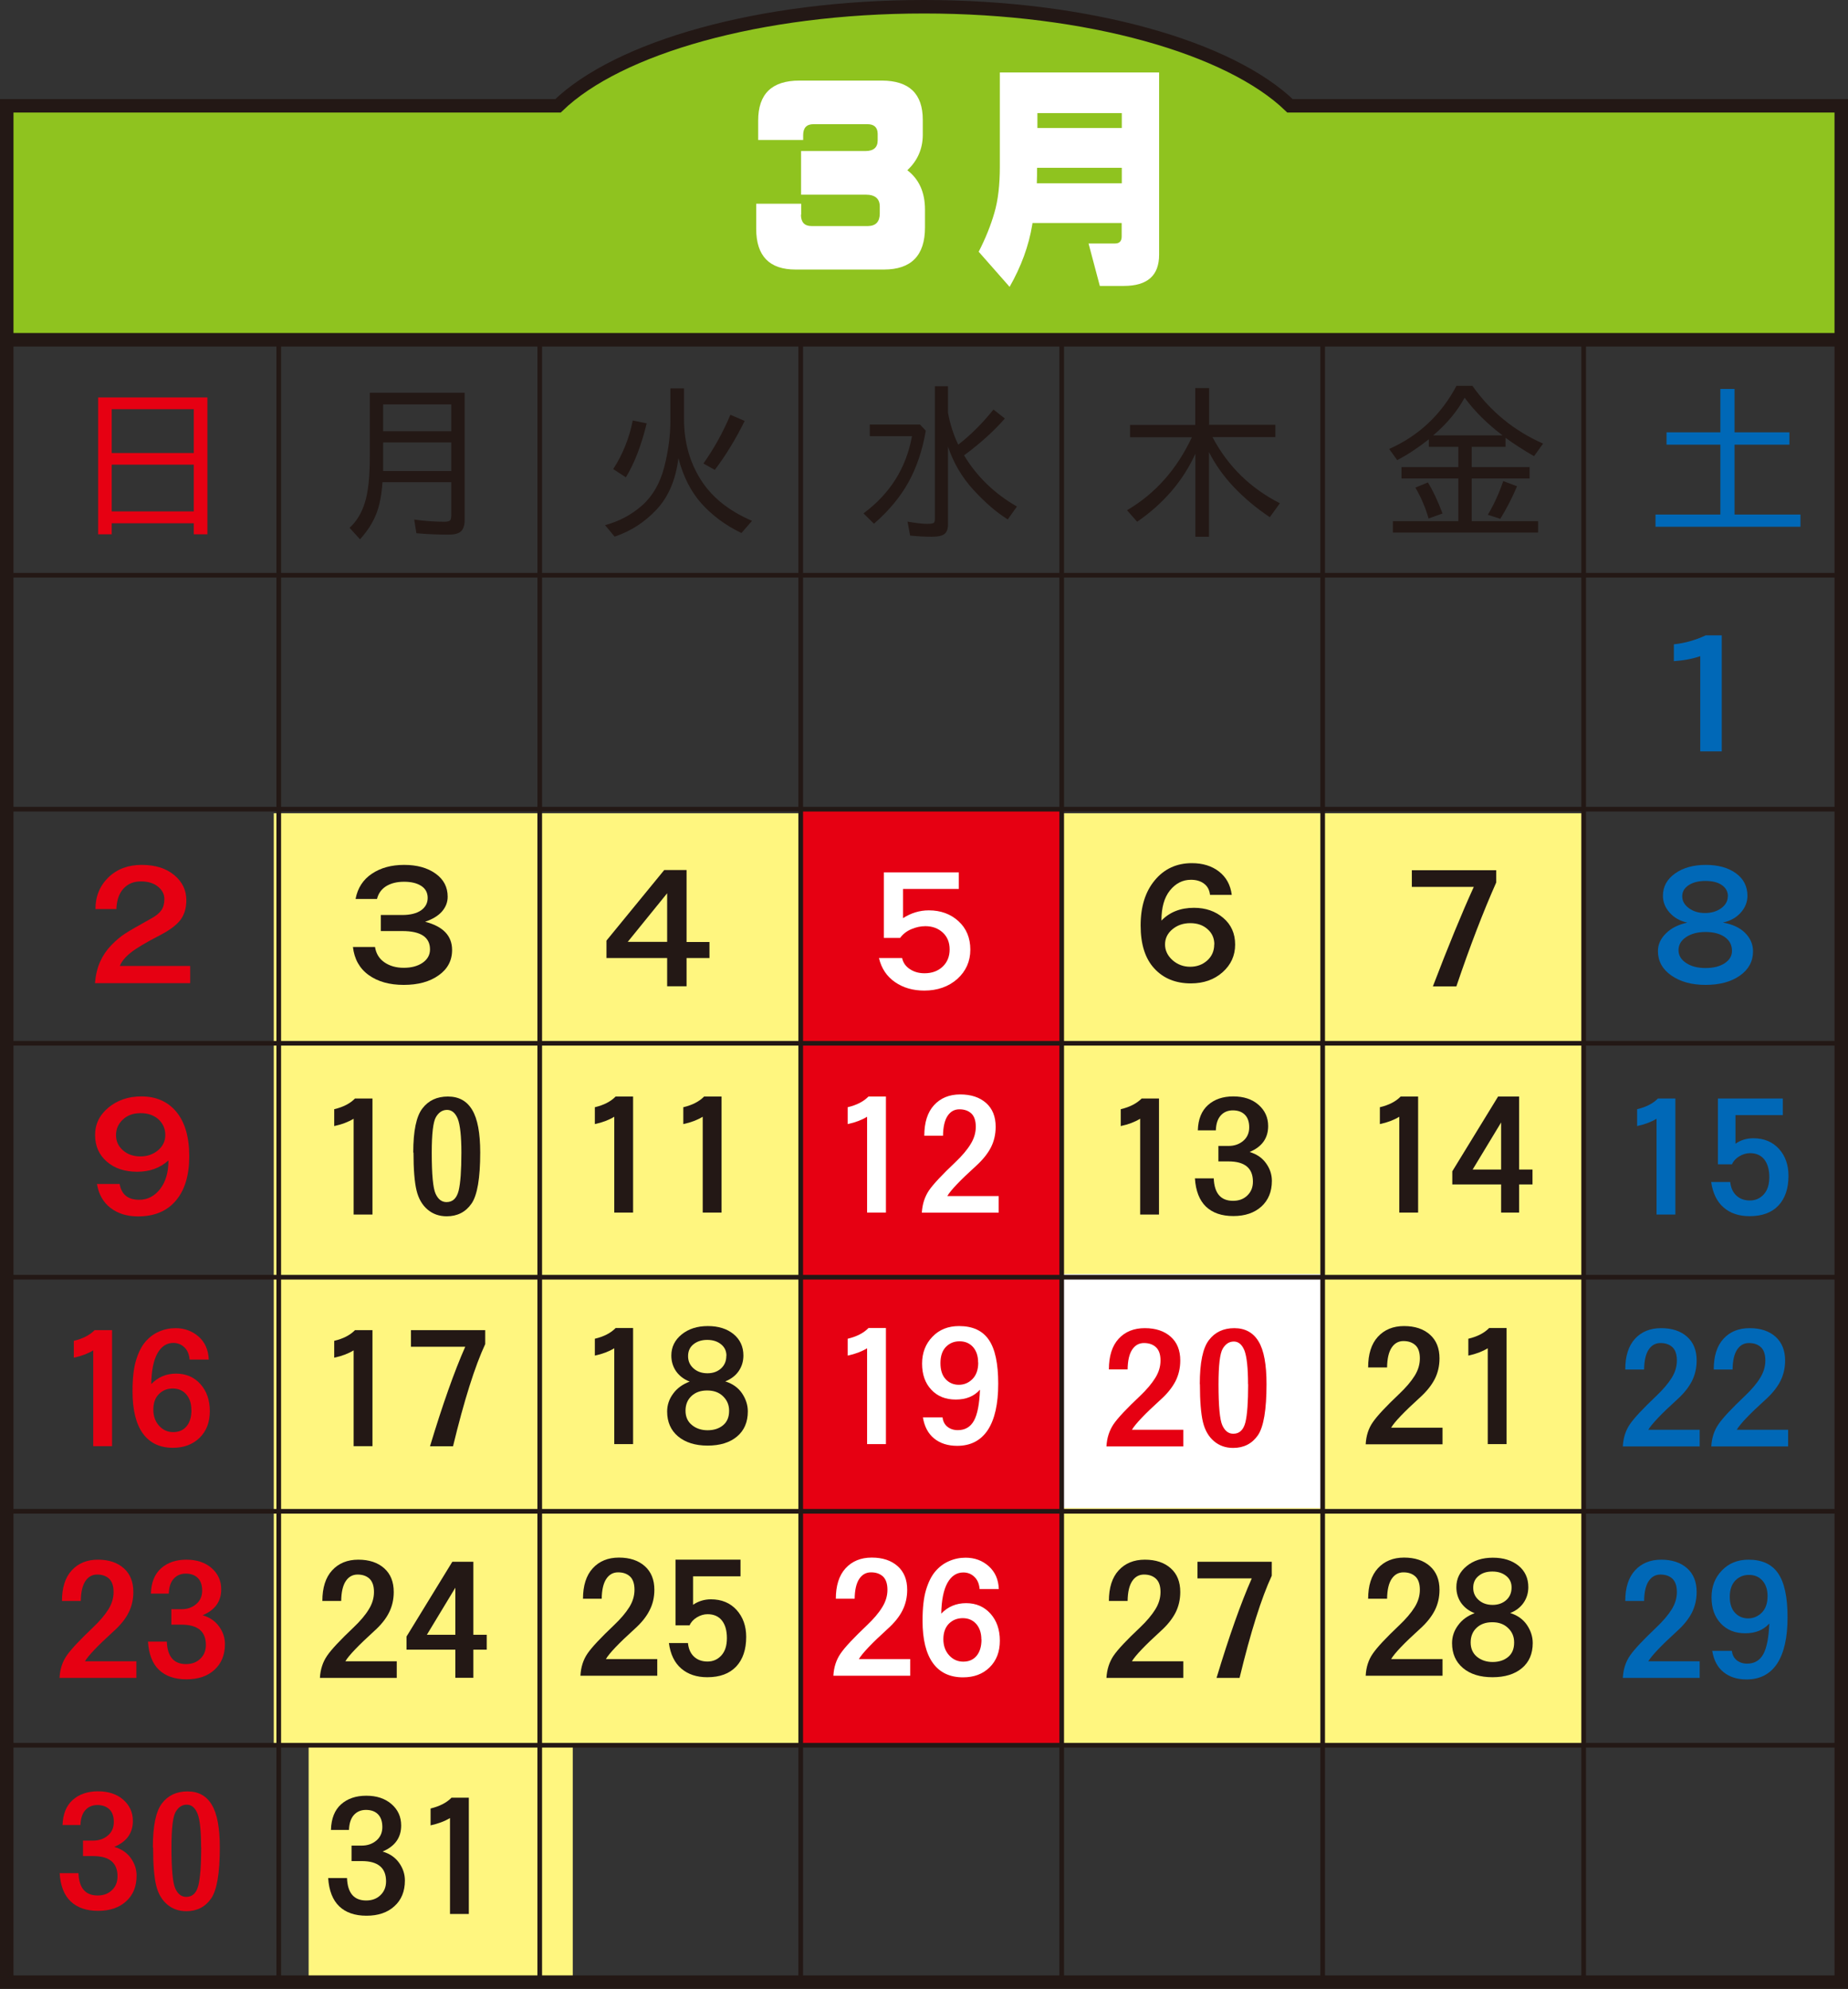 <?xml version="1.0" encoding="UTF-8"?>
<svg id="b" data-name="レイヤー 2" xmlns="http://www.w3.org/2000/svg" viewBox="0 0 158.97 171.04">
  <rect x="0" y="0" width="158.97" height="171.04" fill="#333333" stroke="none"/>
  <defs>
    <style>
      .d {
        fill: #8fc31f;
      }

      .d, .e, .f, .g, .h, .i {
        stroke-width: 0px;
      }

      .e {
        fill: #231815;
      }

      .f {
        fill: #0068b7;
      }

      .j {
        stroke-width: .4px;
      }

      .j, .k {
        fill: none;
        stroke: #231815;
      }

      .g {
        fill: #fff;
      }

      .h {
        fill: #e60012;
      }

      .k {
        stroke-width: 1.16px;
      }

      .i {
        fill: #fff67f;
      }
    </style>
  </defs>
  <g id="c" data-name="レイヤー 1">
    <g>
      <rect class="i" x="26.55" y="150.09" width="22.72" height="20.12"/>
      <rect class="i" x="23.55" y="69.94" width="112.68" height="80.1"/>
      <rect class="g" x="91.49" y="109.57" width="22.45" height="20.12"/>
      <rect class="h" x="68.99" y="69.59" width="22.45" height="80.5"/>
      <rect class="k" x=".58" y="9.1" width="157.81" height="161.36"/>
      <path class="d" d="M110.97,9.1c-5.18-5-17.33-8.52-31.48-8.52s-26.3,3.51-31.49,8.52H.58v20.12h157.81V9.1h-47.42Z"/>
      <path class="k" d="M110.97,9.1c-5.18-5-17.33-8.52-31.48-8.52s-26.3,3.51-31.49,8.52H.58v20.12h157.81V9.1h-47.42Z"/>
      <path class="h" d="M8.44,34.18h9.4v11.77h-1.17v-.95h-7.06v.95h-1.17v-11.77ZM16.67,35.19h-7.06v3.77h7.06v-3.77ZM16.67,39.96h-7.06v4.02h7.06v-4.02Z"/>
      <path class="e" d="M31.82,33.78h8.15v10.93c0,.45-.1.78-.31.98s-.57.29-1.09.29c-.88,0-1.8-.04-2.75-.12l-.19-1.18c.91.13,1.78.19,2.6.19.24,0,.4-.04.48-.11.08-.07.11-.24.11-.51v-2.78h-5.92c-.07,1.07-.24,1.98-.53,2.72-.29.74-.75,1.47-1.4,2.19l-.9-.99c.6-.54,1.04-1.27,1.32-2.17.28-.9.42-2.19.42-3.87v-5.57ZM38.82,34.78h-5.86v2.31h5.86v-2.31ZM38.82,38.05h-5.86v2.46h5.86v-2.46Z"/>
      <path class="e" d="M57.67,33.4h1.17v2.62c0,1.95.47,3.68,1.42,5.2.95,1.52,2.42,2.71,4.43,3.57l-.91,1.05c-1.37-.66-2.51-1.51-3.43-2.53-.92-1.03-1.58-2.33-1.99-3.91-.23,1.86-.86,3.33-1.88,4.42-1.02,1.09-2.23,1.87-3.61,2.33l-.82-.99c1.2-.32,2.26-.88,3.17-1.68.91-.8,1.55-1.9,1.91-3.28.36-1.38.54-2.73.54-4.03v-2.77ZM54.43,36.16l1.2.25c-.46,1.9-1.06,3.44-1.79,4.64l-1.09-.71c.82-1.26,1.38-2.66,1.68-4.18M62.83,35.67l1.23.53c-.78,1.58-1.64,2.98-2.57,4.21l-.98-.55c.93-1.31,1.7-2.71,2.32-4.19"/>
      <path class="e" d="M74.82,36.51h4.32l.5.53c-.29,1.69-.79,3.16-1.49,4.43-.7,1.26-1.69,2.46-2.97,3.57l-.9-.89c2.29-1.7,3.68-3.91,4.17-6.64h-3.63v-1.01ZM80.43,33.22h1.12v2.28c.18.98.47,1.89.88,2.74,1.1-.85,2.1-1.86,3.03-3.02l.98.77c-.94,1.08-2.11,2.14-3.51,3.17,1.1,1.82,2.61,3.29,4.55,4.4l-.79,1.11c-.98-.61-1.96-1.46-2.95-2.54-.99-1.08-1.72-2.32-2.19-3.72v6.69c0,.38-.1.66-.3.82-.2.16-.57.24-1.11.24s-1.16-.03-1.85-.1l-.22-1.2c.75.13,1.3.19,1.65.19s.55-.03.61-.09c.06-.06.09-.17.09-.34v-11.41Z"/>
      <path class="e" d="M102.84,33.37h1.17v3.16h5.7v1.06h-5.41c1.32,2.5,3.26,4.4,5.8,5.69l-.87,1.2c-2.45-1.66-4.19-3.53-5.23-5.6v7.28h-1.17v-7.14c-1.06,2.33-2.73,4.28-5.01,5.85l-.87-.99c2.42-1.42,4.28-3.51,5.58-6.28h-5.32v-1.06h5.61v-3.16Z"/>
      <path class="e" d="M125.29,33.18h1.37c1.55,2.2,3.57,3.86,6.08,4.97l-.78,1.08c-.89-.51-1.71-1.04-2.45-1.58v.78h-2.91v1.74h4.98v.98h-4.98v3.67h5.71v.98h-12.49v-.98h5.63v-3.67h-4.89v-.98h4.89v-1.74h-2.54v-.65c-.91.72-1.82,1.32-2.72,1.79l-.69-.96c2.54-1.13,4.47-2.94,5.79-5.43M121.76,41.93l1.07-.44c.43.69.85,1.58,1.26,2.67l-1.2.43c-.26-.91-.63-1.79-1.13-2.65M125.99,34.2c-.62,1.15-1.52,2.24-2.7,3.24h5.96c-1.3-.98-2.39-2.06-3.26-3.24M129.31,41.37l1.19.45c-.42.99-.9,1.92-1.44,2.8l-1.07-.35c.53-.9.97-1.86,1.32-2.89"/>
      <polygon class="f" points="147.99 33.45 149.21 33.45 149.21 37.18 153.93 37.18 153.93 38.24 149.21 38.24 149.21 44.25 154.88 44.25 154.88 45.3 142.41 45.3 142.41 44.25 147.99 44.25 147.99 38.24 143.36 38.24 143.36 37.18 147.99 37.18 147.99 33.45"/>
      <path class="g" d="M68.9,18.46c0,.65.3.98.91.98h4.86c.67-.01,1.01-.37,1.01-1.08v-.6c0-.68-.41-1.02-1.21-1.02h-5.56v-3.75h5.53c.71,0,1.06-.31,1.06-.92v-.57c-.01-.55-.31-.82-.89-.82h-4.63c-.59,0-.89.31-.89.94v.42h-3.87v-1.67c0-2.3,1.18-3.44,3.55-3.44h7.1c2.34.01,3.51,1.13,3.51,3.37v1.32c-.01,1.2-.46,2.21-1.33,3.02,1.01.77,1.52,1.9,1.52,3.39v1.53c0,2.41-1.18,3.62-3.53,3.62h-7.61c-2.25,0-3.38-1.17-3.38-3.5v-2.16h3.87v.94Z"/>
      <path class="g" d="M99.71,6.23v15.68c0,1.79-1.01,2.68-3.03,2.68h-2.07l-.97-3.65h2.28c.38,0,.57-.2.57-.6v-1.16h-7.67s-.02.08-.02.13c-.3,1.84-.96,3.62-1.95,5.36l-2.66-3.02c.59-1.15,1.04-2.27,1.35-3.35.32-1.08.47-2.41.47-3.98V6.23h13.69ZM96.5,15.76v-1.33h-7.29c0,.45,0,.9-.02,1.33h7.31ZM96.5,9.73h-7.26v1.28h7.26v-1.28Z"/>
      <path class="e" d="M28.47,157.35c.03-.96.32-1.69.87-2.18.55-.49,1.27-.74,2.17-.74s1.61.24,2.17.72c.55.48.83,1.09.83,1.84,0,1.04-.53,1.79-1.6,2.24.62.18,1.09.51,1.42.97.33.46.5.97.5,1.52,0,.93-.3,1.67-.9,2.21-.6.55-1.4.82-2.4.82s-1.79-.27-2.35-.81c-.56-.54-.88-1.35-.95-2.43h1.62c.05,1.29.6,1.93,1.65,1.93.5,0,.91-.15,1.23-.46.32-.31.48-.7.48-1.19,0-1.16-.7-1.74-2.1-1.74h-.87v-1.33h.87c.51,0,.93-.15,1.27-.44.34-.29.51-.68.51-1.16s-.13-.85-.38-1.1c-.25-.25-.6-.37-1.03-.37s-.78.15-1.04.44c-.26.29-.4.72-.42,1.28h-1.55Z"/>
      <path class="e" d="M38.83,154.6h1.5v10h-1.62v-8.25c-.46.28-1.01.48-1.67.63v-1.45c.77-.19,1.37-.49,1.79-.92"/>
      <path class="e" d="M52.96,94.3h1.5v9.98h-1.62v-8.24c-.46.28-1.01.49-1.67.63v-1.45c.77-.18,1.37-.49,1.79-.92"/>
      <path class="e" d="M60.57,94.3h1.5v9.98h-1.62v-8.24c-.46.28-1.01.49-1.67.63v-1.45c.77-.18,1.37-.49,1.79-.92"/>
      <path class="e" d="M52.96,114.21h1.5v9.98h-1.62v-8.24c-.46.28-1.01.49-1.67.63v-1.45c.77-.18,1.37-.49,1.79-.92"/>
      <path class="e" d="M59.32,118.81c-.5-.19-.88-.49-1.16-.88-.27-.39-.41-.85-.41-1.35,0-.74.3-1.34.89-1.82.59-.48,1.34-.72,2.25-.72s1.64.23,2.21.69c.56.46.85,1.08.85,1.84,0,.51-.14.96-.41,1.35-.27.39-.66.68-1.15.88.63.19,1.11.54,1.44,1.02.33.49.5,1.01.5,1.56,0,.92-.31,1.64-.93,2.16-.62.52-1.46.78-2.53.78s-1.91-.27-2.54-.79c-.63-.53-.94-1.25-.94-2.14,0-.56.17-1.07.52-1.54.34-.47.82-.81,1.43-1.04M62.72,121.32c0-.49-.17-.9-.52-1.24-.35-.34-.8-.5-1.37-.5s-1.01.16-1.35.48c-.34.32-.51.74-.51,1.26s.18.93.55,1.23c.36.3.82.45,1.35.45s.98-.14,1.33-.43c.35-.29.52-.7.52-1.24M62.49,116.6c0-.41-.15-.74-.46-.99-.31-.25-.7-.38-1.19-.38s-.88.13-1.19.38c-.31.25-.46.59-.46,1.02s.16.78.48,1.06c.32.28.72.41,1.19.41s.86-.14,1.16-.41c.31-.28.46-.64.46-1.09"/>
      <path class="e" d="M50.15,137.51c0-1.15.28-2.03.84-2.64.56-.61,1.31-.92,2.25-.92s1.68.25,2.23.74c.55.49.82,1.17.82,2.03,0,.65-.14,1.25-.42,1.78-.27.54-.7,1.07-1.27,1.58-1.36,1.23-2.19,2.1-2.48,2.6h4.42v1.43h-6.61c.04-.74.24-1.37.61-1.91.37-.54,1.13-1.35,2.27-2.43.58-.55,1.02-1.07,1.32-1.55.3-.48.45-.98.45-1.5s-.13-.9-.38-1.14c-.26-.24-.6-.36-1.03-.36s-.77.19-1.02.57c-.25.38-.38.95-.39,1.7h-1.62Z"/>
      <path class="e" d="M58.13,134.13h5.57v1.43h-4.08v2.45c.45-.31.97-.47,1.54-.47.92,0,1.65.31,2.2.91.55.61.83,1.38.83,2.32,0,1.09-.29,1.94-.86,2.55-.58.61-1.4.92-2.49.92-.91,0-1.66-.25-2.24-.75-.58-.5-.93-1.23-1.06-2.19h1.64c.05.5.22.89.52,1.17s.69.42,1.16.42.87-.17,1.19-.52c.32-.35.48-.84.48-1.49s-.14-1.15-.43-1.52c-.29-.36-.7-.54-1.23-.54-.32,0-.62.09-.92.27-.3.18-.51.41-.63.69h-1.21v-5.66Z"/>
      <path class="e" d="M98.2,94.47h1.5v9.98h-1.62v-8.24c-.46.28-1.01.49-1.67.63v-1.45c.77-.18,1.37-.49,1.8-.92"/>
      <path class="e" d="M103.04,97.21c.03-.96.32-1.68.88-2.18.55-.49,1.27-.74,2.17-.74s1.62.24,2.17.72c.55.48.83,1.09.83,1.83,0,1.04-.53,1.79-1.6,2.23.62.18,1.09.51,1.42.97.33.46.5.96.5,1.51,0,.93-.3,1.66-.9,2.21-.6.54-1.4.82-2.41.82s-1.79-.27-2.36-.81c-.56-.54-.88-1.35-.95-2.43h1.62c.05,1.28.6,1.93,1.66,1.93.5,0,.91-.15,1.23-.46.32-.31.48-.7.48-1.19,0-1.16-.7-1.74-2.1-1.74h-.87v-1.33h.87c.51,0,.93-.15,1.27-.44.34-.29.51-.68.51-1.16s-.13-.85-.38-1.09c-.25-.25-.6-.37-1.03-.37s-.78.15-1.04.44c-.26.29-.4.71-.42,1.28h-1.55Z"/>
      <path class="h" d="M95.39,117.77c0-1.15.28-2.03.84-2.64.56-.61,1.31-.91,2.25-.91s1.68.25,2.23.74c.55.49.82,1.17.82,2.04,0,.65-.14,1.25-.41,1.78-.28.54-.7,1.07-1.27,1.58-1.36,1.23-2.18,2.1-2.48,2.6h4.42v1.43h-6.61c.04-.74.25-1.37.61-1.91.37-.54,1.13-1.35,2.28-2.43.58-.55,1.01-1.07,1.31-1.55.3-.48.45-.98.45-1.5s-.13-.89-.39-1.14c-.26-.24-.6-.36-1.03-.36s-.77.19-1.02.57c-.25.38-.38.95-.39,1.7h-1.62Z"/>
      <path class="h" d="M103.21,119.03c0-1.84.26-3.11.79-3.79.52-.68,1.25-1.02,2.18-1.02s1.63.38,2.09,1.15c.46.76.68,1.99.68,3.67,0,2.2-.25,3.67-.74,4.39-.5.72-1.21,1.09-2.13,1.09-.64,0-1.19-.19-1.65-.58-.46-.39-.78-.94-.95-1.65-.17-.71-.26-1.79-.26-3.25M107.36,119.05c0-1.42-.11-2.39-.31-2.91-.21-.51-.51-.77-.91-.77s-.72.21-.96.62c-.24.41-.36,1.43-.36,3.06,0,1.87.11,3.05.33,3.53.22.48.53.72.94.72.53,0,.87-.32,1.04-.97.16-.64.24-1.74.24-3.29"/>
      <path class="e" d="M95.39,137.69c0-1.15.28-2.03.84-2.64.56-.61,1.31-.92,2.25-.92s1.68.25,2.23.74c.55.49.82,1.17.82,2.04,0,.65-.14,1.25-.41,1.78-.28.54-.7,1.07-1.27,1.58-1.36,1.24-2.18,2.1-2.48,2.6h4.42v1.43h-6.61c.04-.74.25-1.37.61-1.91.37-.54,1.13-1.35,2.28-2.43.58-.55,1.01-1.07,1.31-1.55.3-.48.45-.98.45-1.5s-.13-.89-.39-1.14c-.26-.24-.6-.36-1.03-.36s-.77.19-1.02.57c-.25.38-.38.95-.39,1.7h-1.62Z"/>
      <path class="e" d="M103.01,134.31h6.39v1.2c-.88,1.89-1.81,4.82-2.77,8.79h-1.98c1.08-3.58,2.09-6.43,3.03-8.56h-4.67v-1.43Z"/>
      <path class="e" d="M120.49,94.3h1.5v9.98h-1.62v-8.24c-.46.28-1.01.49-1.67.63v-1.45c.77-.18,1.37-.49,1.79-.92"/>
      <path class="e" d="M128.87,94.3h1.81v6.28h1.15v1.28h-1.15v2.42h-1.55v-2.42h-4.2v-1.13l3.94-6.43ZM129.13,96.53l-2.45,4.05h2.45v-4.05Z"/>
      <path class="e" d="M117.69,117.6c0-1.15.28-2.03.84-2.64.56-.61,1.31-.92,2.25-.92s1.68.25,2.23.74c.55.49.82,1.17.82,2.04,0,.65-.14,1.25-.41,1.78-.28.54-.7,1.07-1.27,1.58-1.36,1.24-2.19,2.1-2.48,2.6h4.42v1.43h-6.61c.04-.74.24-1.37.62-1.91.37-.54,1.13-1.35,2.27-2.43.58-.55,1.02-1.07,1.32-1.55.3-.48.45-.98.45-1.5s-.13-.9-.38-1.13c-.26-.24-.6-.36-1.03-.36s-.77.19-1.02.57c-.25.38-.38.95-.39,1.7h-1.62Z"/>
      <path class="e" d="M128.1,114.21h1.5v9.98h-1.62v-8.24c-.46.28-1.01.49-1.67.63v-1.45c.77-.18,1.37-.49,1.79-.92"/>
      <path class="e" d="M117.69,137.51c0-1.15.28-2.03.84-2.64.56-.61,1.31-.92,2.25-.92s1.68.25,2.23.74c.55.49.82,1.17.82,2.03,0,.65-.14,1.25-.41,1.78-.28.54-.7,1.07-1.27,1.58-1.36,1.23-2.19,2.1-2.48,2.6h4.42v1.43h-6.61c.04-.74.24-1.37.62-1.91.37-.54,1.13-1.35,2.27-2.43.58-.55,1.02-1.07,1.32-1.55.3-.48.45-.98.45-1.5s-.13-.9-.38-1.14c-.26-.24-.6-.36-1.03-.36s-.77.19-1.02.57c-.25.38-.38.95-.39,1.7h-1.62Z"/>
      <path class="e" d="M126.85,138.73c-.5-.19-.88-.49-1.16-.88-.27-.39-.41-.85-.41-1.35,0-.74.3-1.34.89-1.82.59-.48,1.34-.72,2.25-.72s1.64.23,2.21.69c.56.46.84,1.08.84,1.84,0,.51-.14.96-.41,1.35-.27.39-.66.69-1.15.88.63.19,1.11.54,1.44,1.02.33.49.5,1.01.5,1.56,0,.92-.31,1.64-.93,2.16-.62.52-1.47.78-2.53.78s-1.91-.26-2.54-.79c-.63-.53-.94-1.25-.94-2.14,0-.56.17-1.07.52-1.54.34-.47.82-.82,1.43-1.04M130.25,141.24c0-.49-.17-.9-.52-1.23-.35-.34-.8-.5-1.36-.5s-1.01.16-1.35.48c-.34.32-.51.74-.51,1.26s.18.93.54,1.23c.37.3.82.45,1.35.45s.98-.14,1.33-.43c.35-.29.52-.7.52-1.24M130.03,136.52c0-.41-.15-.74-.46-.99-.31-.25-.7-.38-1.19-.38s-.88.12-1.19.38c-.31.25-.46.59-.46,1.02s.16.78.48,1.06c.32.28.72.41,1.19.41s.86-.14,1.17-.41c.31-.28.46-.64.46-1.09"/>
      <path class="f" d="M146.72,54.64h1.39v9.98h-1.85v-8.19c-.64.22-1.39.37-2.27.43v-1.45c.95-.1,1.86-.36,2.72-.76"/>
      <path class="f" d="M145.13,79.34c-.63-.14-1.13-.43-1.51-.86-.38-.43-.57-.91-.57-1.44,0-.79.35-1.43,1.04-1.92.69-.49,1.57-.74,2.64-.74s1.94.24,2.6.72c.66.48.99,1.13.99,1.94,0,.53-.19,1.01-.57,1.44-.38.43-.9.72-1.54.86.82.14,1.46.44,1.91.89.45.45.68.98.68,1.58,0,.87-.38,1.57-1.14,2.1-.76.53-1.74.79-2.94.79s-2.18-.27-2.95-.81c-.77-.54-1.15-1.24-1.15-2.1,0-.56.23-1.07.69-1.52.46-.46,1.07-.76,1.85-.93M148.99,81.78c0-.51-.21-.91-.63-1.2-.42-.29-.97-.43-1.65-.43s-1.23.15-1.67.44c-.43.29-.65.67-.65,1.12s.22.82.66,1.11c.44.29.99.43,1.67.43s1.22-.14,1.64-.41c.42-.28.63-.63.63-1.07M148.64,77.08c0-.41-.18-.73-.53-.97-.35-.24-.82-.35-1.41-.35s-1.06.12-1.43.36c-.37.24-.56.56-.56.96s.19.74.57,1.02c.38.28.84.42,1.39.42s1.02-.14,1.4-.42c.38-.28.56-.62.56-1.02"/>
      <path class="f" d="M142.62,94.47h1.5v9.98h-1.62v-8.24c-.46.28-1.02.49-1.67.63v-1.45c.77-.18,1.37-.49,1.79-.92"/>
      <path class="f" d="M147.79,94.47h5.57v1.43h-4.07v2.46c.45-.32.97-.47,1.54-.47.92,0,1.65.31,2.2.91.55.61.82,1.38.82,2.32,0,1.09-.29,1.94-.86,2.55-.57.61-1.4.92-2.49.92-.91,0-1.66-.25-2.23-.75-.58-.5-.93-1.23-1.07-2.19h1.64c.05.5.23.89.53,1.17.3.28.69.42,1.16.42s.87-.17,1.19-.52c.32-.35.48-.84.48-1.49s-.15-1.15-.43-1.52c-.29-.36-.7-.54-1.23-.54-.31,0-.62.09-.92.27-.3.18-.51.41-.63.69h-1.21v-5.66Z"/>
      <path class="f" d="M139.81,117.77c0-1.15.28-2.03.84-2.64.56-.61,1.31-.91,2.25-.91s1.68.25,2.23.74c.55.49.82,1.17.82,2.04,0,.65-.14,1.25-.41,1.78-.28.54-.7,1.07-1.27,1.58-1.36,1.23-2.18,2.1-2.48,2.6h4.42v1.43h-6.61c.04-.74.24-1.37.61-1.91.37-.54,1.13-1.35,2.27-2.43.58-.55,1.02-1.07,1.32-1.55.3-.48.45-.98.45-1.5s-.13-.9-.38-1.14c-.26-.24-.6-.36-1.03-.36s-.77.19-1.02.57c-.25.38-.38.95-.39,1.71h-1.62Z"/>
      <path class="f" d="M147.42,117.77c0-1.15.28-2.03.84-2.64.56-.61,1.31-.91,2.25-.91s1.68.25,2.23.74c.54.49.82,1.17.82,2.04,0,.65-.14,1.25-.41,1.78-.28.54-.7,1.07-1.27,1.58-1.36,1.23-2.19,2.1-2.48,2.6h4.42v1.43h-6.61c.04-.74.25-1.37.62-1.91.37-.54,1.13-1.35,2.27-2.43.58-.55,1.02-1.07,1.31-1.55.3-.48.45-.98.45-1.5s-.13-.9-.38-1.14c-.26-.24-.6-.36-1.03-.36s-.77.19-1.02.57c-.25.38-.38.95-.39,1.71h-1.62Z"/>
      <path class="f" d="M139.81,137.69c0-1.15.28-2.03.84-2.64.56-.61,1.31-.92,2.25-.92s1.68.25,2.23.74c.55.49.82,1.17.82,2.04,0,.65-.14,1.24-.41,1.78-.28.54-.7,1.07-1.27,1.58-1.36,1.24-2.18,2.1-2.48,2.6h4.42v1.43h-6.61c.04-.74.24-1.37.61-1.91.37-.54,1.13-1.35,2.27-2.43.58-.55,1.02-1.07,1.32-1.55.3-.48.45-.98.45-1.5s-.13-.89-.38-1.14c-.26-.24-.6-.36-1.03-.36s-.77.19-1.02.57c-.25.38-.38.95-.39,1.7h-1.62Z"/>
      <path class="f" d="M152.2,139.62c-.5.56-1.19.84-2.07.84s-1.58-.28-2.11-.85c-.53-.57-.79-1.31-.79-2.24s.3-1.7.89-2.31c.59-.62,1.36-.93,2.29-.93,1.16,0,2.02.39,2.55,1.18.54.78.81,2.04.81,3.78s-.3,3.06-.89,3.97c-.6.91-1.48,1.37-2.64,1.37-.8,0-1.46-.21-1.98-.63-.52-.42-.84-1.03-.97-1.83h1.69c.04.35.18.62.42.81.24.19.53.29.89.29.63,0,1.09-.27,1.39-.81.3-.54.47-1.42.52-2.64M152.05,137.26c0-.56-.15-1-.44-1.33-.3-.33-.68-.49-1.16-.49s-.87.17-1.18.49c-.31.33-.47.79-.47,1.39s.15,1.06.45,1.38c.3.32.68.48,1.13.48s.84-.17,1.17-.49c.33-.33.5-.8.5-1.42"/>
      <path class="e" d="M30.59,77.29c.18-.93.65-1.65,1.4-2.15.76-.51,1.68-.76,2.78-.76s2,.25,2.7.75c.7.5,1.04,1.16,1.04,1.99,0,.48-.17.9-.5,1.28-.33.37-.82.66-1.44.87,1.55.4,2.32,1.21,2.32,2.43,0,.91-.39,1.64-1.16,2.18-.77.55-1.77.82-3,.82s-2.23-.28-3.02-.85c-.79-.57-1.23-1.38-1.35-2.41h1.9c.09.57.36,1.01.81,1.32.45.31,1,.47,1.66.47s1.19-.14,1.62-.43c.42-.29.64-.67.64-1.15,0-1.05-.79-1.58-2.38-1.58h-1.85v-1.38h1.85c.69,0,1.23-.14,1.61-.4.38-.27.57-.63.57-1.07s-.18-.79-.55-1.03c-.37-.24-.86-.36-1.48-.36s-1.13.13-1.54.38c-.41.26-.67.62-.79,1.1h-1.84Z"/>
      <path class="e" d="M30.54,94.47h1.5v9.98h-1.62v-8.24c-.46.28-1.01.49-1.67.63v-1.45c.77-.18,1.37-.49,1.79-.92"/>
      <path class="e" d="M35.55,99.11c0-1.84.26-3.11.79-3.79.52-.68,1.25-1.02,2.19-1.02s1.63.38,2.09,1.15c.46.76.69,1.99.69,3.67,0,2.2-.25,3.67-.75,4.39-.5.72-1.21,1.09-2.13,1.09-.64,0-1.19-.19-1.65-.58-.46-.39-.78-.94-.95-1.65-.17-.71-.26-1.79-.26-3.25M39.69,99.13c0-1.42-.11-2.39-.31-2.91-.21-.51-.52-.77-.92-.77s-.72.21-.96.62c-.24.41-.36,1.43-.36,3.06,0,1.87.11,3.05.33,3.53.22.48.53.72.94.72.53,0,.87-.32,1.04-.97.16-.65.24-1.74.24-3.29"/>
      <path class="e" d="M30.54,114.39h1.5v9.98h-1.62v-8.24c-.46.28-1.01.49-1.67.63v-1.45c.77-.18,1.37-.49,1.79-.92"/>
      <path class="e" d="M35.35,114.39h6.39v1.2c-.88,1.89-1.81,4.82-2.77,8.79h-1.98c1.08-3.58,2.09-6.43,3.03-8.56h-4.67v-1.43Z"/>
      <path class="e" d="M27.73,137.69c0-1.15.28-2.03.84-2.64.56-.61,1.31-.92,2.25-.92s1.68.25,2.23.74c.55.49.82,1.17.82,2.04,0,.65-.14,1.25-.41,1.78-.27.54-.7,1.07-1.27,1.58-1.36,1.24-2.19,2.1-2.48,2.6h4.42v1.43h-6.61c.04-.74.25-1.37.62-1.91.37-.54,1.13-1.35,2.27-2.43.58-.55,1.02-1.07,1.31-1.55.3-.48.45-.98.45-1.5s-.13-.89-.38-1.14c-.26-.24-.6-.36-1.03-.36s-.77.19-1.02.57c-.25.38-.38.95-.39,1.7h-1.62Z"/>
      <path class="e" d="M38.91,134.31h1.81v6.28h1.15v1.28h-1.15v2.42h-1.55v-2.42h-4.2v-1.13l3.94-6.43ZM39.17,136.54l-2.45,4.05h2.45v-4.05Z"/>
      <path class="h" d="M8.21,78.19c0-1.11.38-2.02,1.12-2.74.75-.72,1.7-1.07,2.86-1.07s2.09.29,2.79.87c.7.58,1.05,1.3,1.05,2.16,0,.68-.17,1.25-.5,1.69-.33.44-.91.88-1.75,1.32-1.23.63-2.08,1.14-2.55,1.52-.47.38-.78.76-.92,1.13h6.05v1.48h-8.19c.06-.71.21-1.33.45-1.86.24-.53.56-1,.96-1.41.4-.41.79-.74,1.18-.99.38-.25,1.15-.69,2.3-1.33.38-.21.65-.44.82-.68.17-.24.26-.57.26-.97s-.18-.76-.55-1.06c-.37-.3-.85-.45-1.47-.45s-1.11.2-1.49.61c-.38.41-.59,1-.62,1.77h-1.8Z"/>
      <path class="h" d="M14.47,99.81c-.71.64-1.6.96-2.67.96s-1.94-.29-2.61-.87c-.67-.58-1.01-1.34-1.01-2.29s.39-1.73,1.16-2.37c.77-.63,1.71-.95,2.82-.95,1.28,0,2.29.45,3.02,1.34.73.89,1.1,2.16,1.1,3.8s-.38,2.91-1.15,3.82c-.77.91-1.85,1.36-3.26,1.36-.93,0-1.72-.24-2.35-.72-.63-.48-1.03-1.17-1.18-2.07h1.95c.16.91.72,1.36,1.69,1.36.71,0,1.31-.31,1.79-.92.48-.62.72-1.43.72-2.45M14.22,97.62c0-.55-.2-1-.59-1.36-.39-.35-.9-.53-1.53-.53s-1.14.18-1.53.55c-.39.36-.59.81-.59,1.34s.2.96.6,1.31c.4.35.9.52,1.5.52s1.1-.18,1.52-.53c.41-.35.62-.79.62-1.3"/>
      <path class="h" d="M8.14,114.39h1.5v9.98h-1.62v-8.24c-.46.28-1.01.49-1.67.63v-1.45c.77-.18,1.37-.49,1.79-.92"/>
      <path class="h" d="M13.01,119.03c.58-.6,1.29-.9,2.14-.9s1.55.3,2.09.9c.54.6.81,1.38.81,2.33s-.29,1.71-.88,2.29c-.59.57-1.35.86-2.29.86-1.13,0-1.99-.41-2.59-1.23-.59-.82-.89-2.03-.89-3.63,0-1.11.1-2,.3-2.66.2-.66.46-1.19.79-1.58.33-.39.72-.69,1.18-.89.45-.2.93-.3,1.43-.3.78,0,1.44.25,1.99.73.55.49.83,1.14.87,1.97h-1.65c-.04-.46-.19-.81-.46-1.06-.26-.25-.58-.37-.94-.37-.58,0-1.03.3-1.37.9-.33.6-.51,1.48-.53,2.64M16.46,121.24c0-.55-.15-1-.44-1.33-.29-.33-.68-.5-1.16-.5s-.88.16-1.2.49c-.32.32-.47.77-.47,1.33s.17,1.03.5,1.39c.33.36.73.54,1.21.54s.86-.16,1.14-.49c.28-.33.43-.8.43-1.42"/>
      <path class="h" d="M5.33,137.69c0-1.15.28-2.03.84-2.64.56-.61,1.31-.92,2.25-.92s1.68.25,2.23.74c.55.49.82,1.17.82,2.04,0,.65-.14,1.25-.41,1.78-.27.54-.7,1.07-1.27,1.58-1.36,1.24-2.19,2.1-2.48,2.6h4.42v1.43h-6.61c.04-.74.24-1.37.61-1.91.37-.54,1.13-1.35,2.27-2.43.58-.55,1.02-1.07,1.32-1.55.3-.48.45-.98.45-1.5s-.13-.89-.38-1.14c-.26-.24-.6-.36-1.03-.36s-.77.19-1.02.57c-.25.38-.38.95-.39,1.7h-1.62Z"/>
      <path class="h" d="M12.98,137.05c.03-.96.32-1.68.88-2.18.55-.49,1.28-.74,2.17-.74s1.62.24,2.17.72c.55.48.83,1.09.83,1.83,0,1.04-.53,1.78-1.6,2.23.62.18,1.09.51,1.42.97.33.46.5.96.5,1.51,0,.93-.3,1.66-.9,2.21-.6.55-1.4.82-2.41.82s-1.79-.27-2.36-.81c-.57-.54-.88-1.35-.95-2.43h1.62c.05,1.28.6,1.93,1.65,1.93.5,0,.91-.15,1.23-.46.32-.3.48-.7.48-1.19,0-1.16-.7-1.74-2.1-1.74h-.87v-1.33h.87c.51,0,.93-.15,1.27-.44.34-.29.51-.68.51-1.16s-.13-.85-.38-1.09c-.25-.25-.6-.37-1.03-.37s-.78.15-1.04.44c-.26.29-.4.71-.42,1.28h-1.55Z"/>
      <path class="h" d="M5.38,156.97c.03-.96.32-1.68.88-2.18.55-.49,1.28-.74,2.17-.74s1.62.24,2.17.72c.55.48.83,1.09.83,1.83,0,1.04-.53,1.78-1.6,2.23.62.18,1.09.5,1.42.96.33.46.5.96.5,1.51,0,.93-.3,1.67-.9,2.21-.6.55-1.4.82-2.41.82s-1.79-.27-2.36-.81c-.57-.54-.88-1.35-.95-2.43h1.62c.05,1.28.6,1.92,1.65,1.92.5,0,.91-.15,1.23-.46.32-.3.48-.7.48-1.19,0-1.16-.7-1.74-2.1-1.74h-.87v-1.33h.87c.51,0,.93-.15,1.27-.44.34-.29.51-.68.51-1.16s-.13-.85-.38-1.09c-.25-.24-.6-.37-1.03-.37s-.78.15-1.04.44c-.26.29-.4.72-.42,1.28h-1.55Z"/>
      <path class="h" d="M13.15,158.87c0-1.84.26-3.11.79-3.79.52-.68,1.25-1.02,2.19-1.02s1.63.38,2.09,1.15c.46.76.69,1.99.69,3.67,0,2.2-.25,3.67-.75,4.39-.5.72-1.21,1.09-2.13,1.09-.64,0-1.19-.19-1.65-.58-.46-.39-.78-.94-.95-1.65-.17-.71-.26-1.79-.26-3.25M17.3,158.88c0-1.42-.1-2.39-.31-2.91-.21-.51-.51-.77-.92-.77s-.72.21-.96.62c-.24.41-.36,1.43-.36,3.06,0,1.87.11,3.05.33,3.53.22.48.53.72.94.72.53,0,.87-.32,1.04-.97.16-.64.25-1.74.25-3.29"/>
      <path class="g" d="M74.71,94.3h1.5v9.98h-1.62v-8.24c-.46.28-1.01.49-1.67.63v-1.45c.77-.18,1.37-.49,1.79-.92"/>
      <path class="g" d="M79.51,97.68c0-1.15.28-2.03.84-2.64.56-.61,1.31-.92,2.25-.92s1.68.25,2.23.74c.55.49.82,1.17.82,2.04,0,.65-.14,1.25-.41,1.78-.28.54-.7,1.06-1.27,1.58-1.36,1.23-2.19,2.1-2.48,2.6h4.42v1.43h-6.61c.04-.74.25-1.37.61-1.91.37-.54,1.13-1.35,2.27-2.43.58-.55,1.02-1.07,1.31-1.55.3-.48.45-.98.45-1.5s-.13-.9-.38-1.14c-.26-.24-.6-.36-1.03-.36s-.77.19-1.02.57c-.25.38-.38.95-.39,1.7h-1.62Z"/>
      <path class="g" d="M74.71,114.21h1.5v9.98h-1.62v-8.24c-.46.28-1.01.49-1.67.63v-1.45c.77-.18,1.37-.49,1.79-.92"/>
      <path class="g" d="M84.29,119.52c-.5.56-1.19.84-2.07.84s-1.58-.28-2.11-.85c-.53-.57-.79-1.31-.79-2.24s.3-1.7.89-2.31c.59-.62,1.36-.92,2.29-.92,1.17,0,2.02.39,2.56,1.18.54.78.81,2.04.81,3.78s-.3,3.06-.89,3.97c-.6.91-1.48,1.37-2.64,1.37-.8,0-1.46-.21-1.98-.63-.52-.42-.84-1.03-.97-1.82h1.69c.04.35.18.62.42.81.24.19.54.29.89.29.63,0,1.09-.27,1.39-.81.3-.54.47-1.42.52-2.64M84.14,117.17c0-.56-.15-1-.44-1.33-.3-.33-.68-.49-1.16-.49s-.87.17-1.18.49c-.31.33-.46.79-.46,1.39s.15,1.06.45,1.38c.3.32.68.48,1.13.48s.84-.16,1.17-.49c.33-.33.5-.8.5-1.42"/>
      <path class="g" d="M71.9,137.51c0-1.15.28-2.03.84-2.64.56-.61,1.31-.92,2.25-.92s1.68.25,2.23.74c.55.49.82,1.17.82,2.03,0,.65-.14,1.25-.41,1.78-.27.54-.7,1.07-1.27,1.58-1.36,1.23-2.18,2.1-2.48,2.6h4.42v1.43h-6.61c.04-.74.25-1.37.62-1.91.37-.54,1.13-1.35,2.27-2.43.58-.55,1.02-1.07,1.31-1.55.3-.48.45-.98.45-1.5s-.13-.9-.38-1.14c-.26-.24-.6-.36-1.03-.36s-.77.19-1.02.57c-.25.38-.38.95-.39,1.7h-1.62Z"/>
      <path class="g" d="M80.97,138.77c.57-.6,1.29-.9,2.14-.9s1.55.3,2.09.9c.54.6.81,1.38.81,2.33s-.29,1.71-.88,2.29c-.59.58-1.35.86-2.29.86-1.13,0-2-.41-2.59-1.23-.59-.82-.89-2.03-.89-3.63,0-1.11.1-2,.3-2.66.2-.66.46-1.19.79-1.58.33-.39.72-.69,1.18-.89.45-.2.93-.3,1.43-.3.78,0,1.44.24,1.99.73.55.49.84,1.14.87,1.97h-1.65c-.04-.46-.19-.81-.46-1.06-.26-.25-.58-.37-.94-.37-.58,0-1.03.3-1.37.9-.33.6-.51,1.48-.53,2.64M84.42,140.99c0-.55-.15-1-.44-1.33-.29-.33-.68-.5-1.16-.5s-.88.16-1.2.48c-.31.32-.47.77-.47,1.33s.17,1.03.5,1.39c.33.36.73.54,1.21.54s.86-.16,1.14-.49c.28-.33.43-.8.43-1.42"/>
      <path class="e" d="M57.13,74.82h1.93v6.19h1.97v1.38h-1.97v2.43h-1.67v-2.43h-5.22v-1.5l4.97-6.07ZM57.39,76.82l-3.39,4.18h3.39v-4.18Z"/>
      <path class="g" d="M76.01,75.02h6.47v1.43h-4.8v2.51c.7-.45,1.44-.67,2.22-.67,1.02,0,1.87.31,2.55.93.68.62,1.02,1.44,1.02,2.45s-.38,1.85-1.12,2.52c-.75.66-1.7,1-2.84,1-.97,0-1.81-.24-2.52-.73-.71-.49-1.17-1.18-1.38-2.07h1.99c.09.41.32.73.68.96.36.24.78.35,1.25.35.64,0,1.16-.19,1.56-.57.4-.38.6-.87.6-1.48s-.2-1.09-.59-1.45c-.39-.36-.89-.55-1.5-.55-.41,0-.81.09-1.21.26-.4.17-.72.42-.96.75h-1.4v-5.64Z"/>
      <path class="e" d="M121.45,74.84h7.26v1.05c-1.11,2.5-2.26,5.48-3.43,8.94h-2.02c1.31-3.43,2.48-6.28,3.52-8.56h-5.33v-1.43Z"/>
      <path class="e" d="M99.92,79.16c.7-.72,1.63-1.09,2.79-1.09,1,0,1.84.29,2.52.87.68.58,1.02,1.34,1.02,2.29s-.36,1.74-1.08,2.38c-.72.64-1.63.96-2.73.96-1.31,0-2.36-.43-3.14-1.28-.79-.85-1.18-2.09-1.18-3.7s.4-2.91,1.22-3.89c.81-.98,1.88-1.47,3.19-1.47.93,0,1.71.24,2.33.72.62.48.99,1.15,1.1,2.01h-1.87c-.05-.43-.22-.75-.52-.97-.29-.22-.67-.33-1.12-.33-.72,0-1.32.31-1.81.92-.49.61-.73,1.47-.73,2.58M104.46,81.22c0-.53-.19-.97-.58-1.31-.39-.35-.88-.52-1.49-.52s-1.12.18-1.54.53c-.42.35-.63.79-.63,1.3s.21.96.64,1.35c.43.38.94.57,1.52.57s1.07-.18,1.47-.54c.4-.36.6-.82.6-1.38"/>
      <line class="j" x1="1.04" y1="49.47" x2="158.86" y2="49.47"/>
      <line class="j" x1="1.04" y1="69.59" x2="158.86" y2="69.59"/>
      <line class="j" x1="1.04" y1="89.72" x2="158.86" y2="89.72"/>
      <line class="j" x1="1.04" y1="109.84" x2="158.86" y2="109.84"/>
      <line class="j" x1="1.04" y1="129.97" x2="158.86" y2="129.97"/>
      <line class="j" x1="1.04" y1="150.09" x2="158.86" y2="150.09"/>
      <line class="j" x1="23.98" y1="29.6" x2="23.98" y2="170.65"/>
      <line class="j" x1="46.43" y1="29.6" x2="46.43" y2="170.65"/>
      <line class="j" x1="68.88" y1="29.6" x2="68.88" y2="170.65"/>
      <line class="j" x1="91.33" y1="29.6" x2="91.33" y2="170.65"/>
      <line class="j" x1="113.78" y1="29.6" x2="113.78" y2="170.65"/>
      <line class="j" x1="136.23" y1="29.6" x2="136.23" y2="170.65"/>
    </g>
  </g>
</svg>
